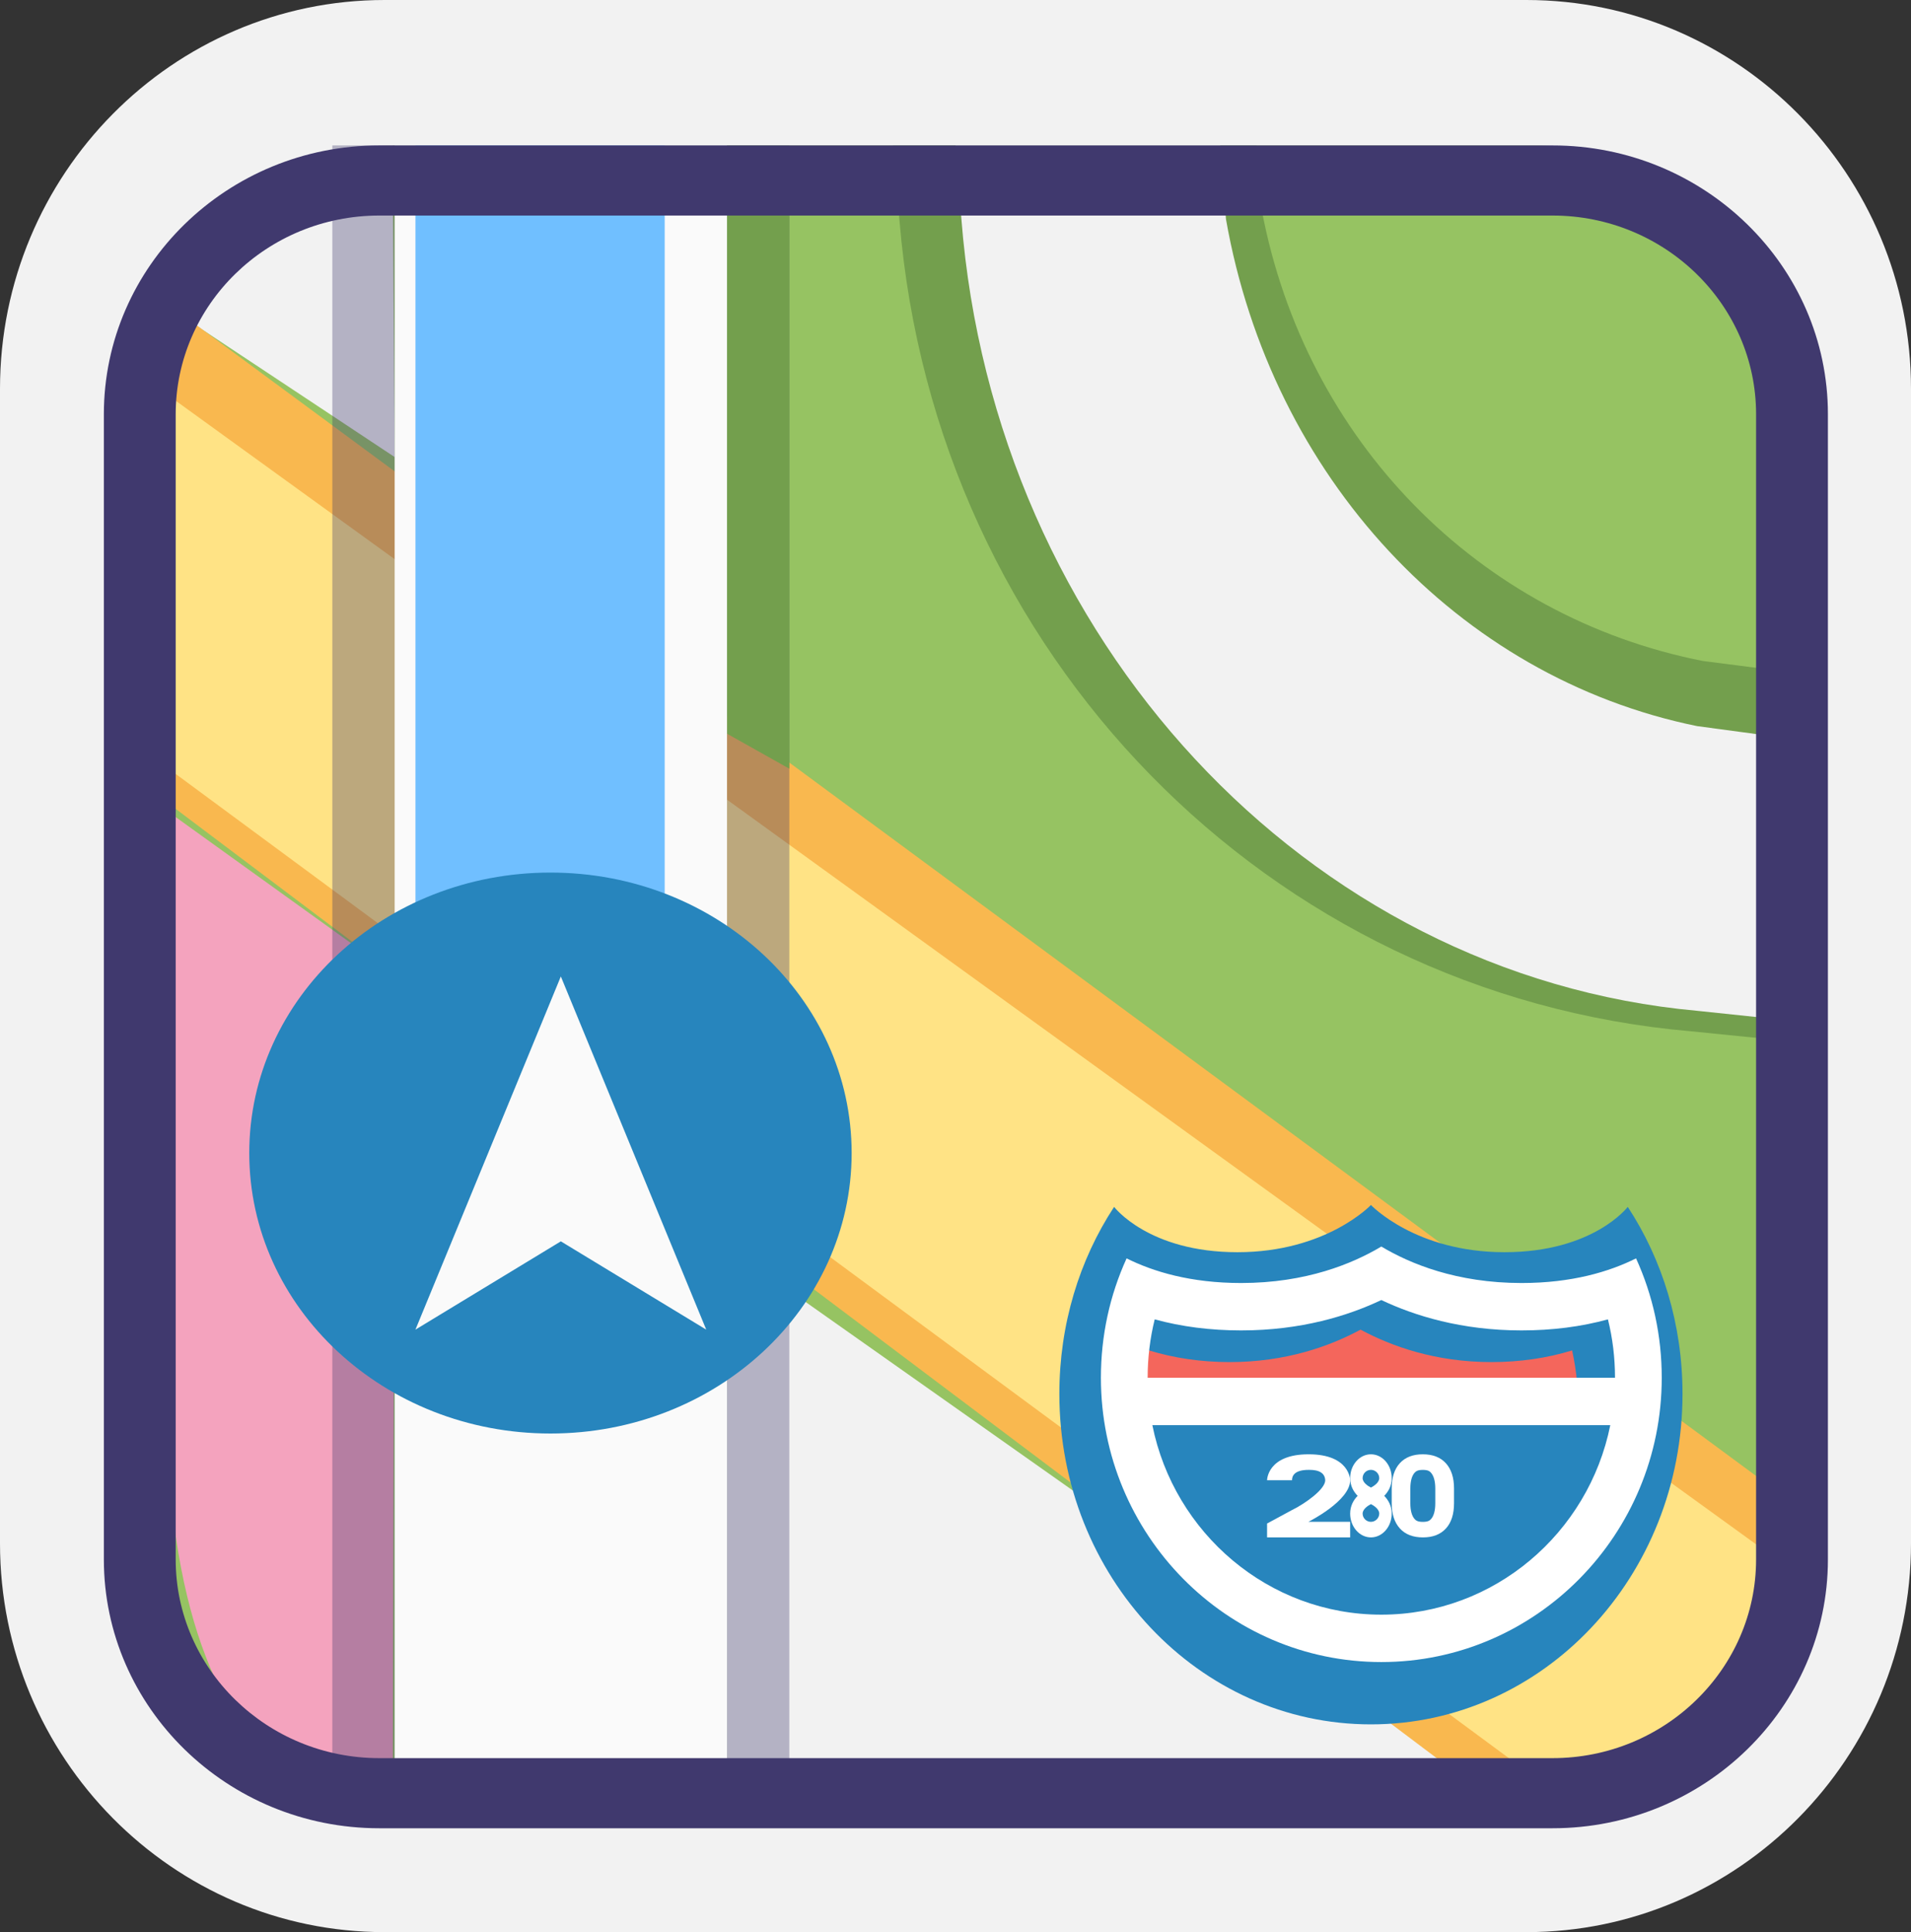 <svg width="92" height="93" viewBox="0 0 92 93" fill="none" xmlns="http://www.w3.org/2000/svg">
<rect x="0" y="0" width="92" height="93" fill="#333333" stroke="none"/>
<path d="M18.512 93C8.305 93 0 84.605 0 74.287V18.713C0 8.395 8.305 0 18.512 0H73.488C83.695 0 92 8.395 92 18.713V74.287C92 84.605 83.695 93 73.488 93H18.512Z" fill="#F2F2F2"/>
<path d="M19.159 87H73.841C80.004 87 85 81.809 85 75.406V18.594C85 12.191 80.004 7 73.841 7H19.159C12.996 7 8 12.191 8 18.594V75.406C8 81.809 12.996 87 19.159 87Z" fill="#96C362"/>
<path d="M18.898 7C14.244 7.215 9.853 9.28 8 14.71L19 22L18.898 7Z" fill="#F2F2F2"/>
<path d="M35 87V60L73 86.804L35 87Z" fill="#F2F2F2"/>
<path d="M8 39L19 46.91L18.905 86.973C18.905 86.973 8 88.578 8 66.919C8 45.261 8 39 8 39Z" fill="#F4A3BE"/>
<path d="M85 75.417V71.379L8.578 15C8.209 16.151 8 17.379 8 18.66V38.589L72.321 87H73.841C80.004 87 85 81.814 85 75.417Z" fill="#F9B84F"/>
<path d="M8 20.177V36.914L75.857 87H75.866C81.061 86.03 85 81.406 85 75.837V74.665L8.06 19C8.021 19.386 8 19.779 8 20.177Z" fill="#FFE385"/>
<path opacity="0.35" d="M38 7H16V87H38V7Z" fill="#40396E"/>
<path d="M38 37L35 35.316V7H38V37Z" fill="#739F4D"/>
<path d="M35 7H19V87H35V7Z" fill="#FAFAFA"/>
<path d="M32 7H20V53H32V7Z" fill="#70BFFF"/>
<path d="M26.5 69C34.508 69 41 62.956 41 55.5C41 48.044 34.508 42 26.5 42C18.492 42 12 48.044 12 55.5C12 62.956 18.492 69 26.5 69Z" fill="#2785BD"/>
<path d="M27 47L20 64L27 59.75L34 64L27 47Z" fill="#FAFAFA"/>
<path d="M78.364 58.091C78.364 58.091 76.714 60.273 72.428 60.273C68.143 60.273 66 58 66 58C66 58 63.857 60.273 59.572 60.273C55.286 60.273 53.636 58.091 53.636 58.091C51.965 60.637 51 63.75 51 67.091C51 75.886 57.707 83 66 83C74.293 83 81 75.887 81 67.091C81 63.751 80.035 60.637 78.364 58.091Z" fill="#2785BD"/>
<path d="M76 68H55C55 66.975 55.105 65.975 55.315 65C56.511 65.366 57.814 65.562 59.2 65.562C61.888 65.562 64.009 64.806 65.5 64C66.991 64.804 69.112 65.562 71.8 65.562C73.186 65.562 74.488 65.367 75.686 65C75.896 65.975 76 66.975 76 68Z" fill="#F4665C"/>
<path d="M78.763 60.57C77.481 61.209 75.68 61.756 73.25 61.756C70.123 61.756 67.872 60.821 66.5 60C65.128 60.821 62.877 61.756 59.75 61.756C57.32 61.756 55.52 61.209 54.237 60.57C53.427 62.349 53 64.287 53 66.317C53 73.865 59.053 80 66.5 80C73.947 80 80 73.865 80 66.317C80 64.287 79.573 62.349 78.763 60.57ZM66.5 77.719C61.066 77.719 56.523 73.794 55.477 68.597H77.523C76.476 73.795 71.934 77.719 66.5 77.719ZM55.25 66.317C55.25 65.354 55.365 64.415 55.59 63.505C56.879 63.859 58.272 64.037 59.75 64.037C62.637 64.037 64.898 63.335 66.5 62.575C68.102 63.334 70.363 64.037 73.25 64.037C74.728 64.037 76.121 63.86 77.41 63.505C77.636 64.415 77.75 65.354 77.75 66.317H55.25Z" fill="white"/>
<path d="M65 71.249C65 71.249 65 70 63 70C61 70 61 71.249 61 71.249H62.2C62.2 71.022 62.337 70.75 63 70.75C63.212 70.75 63.775 70.75 63.8 71.249C63.8 71.679 62.868 72.347 62.242 72.663L62.2 72.683L61 73.332V73.404V74H65V73.249H62.99C62.99 73.249 65 72.25 65 71.249Z" fill="white"/>
<path d="M66.64 72C66.841 71.795 67 71.514 67 71.146C67 70.514 66.552 70 66 70C65.448 70 65 70.515 65 71.146C65 71.515 65.16 71.796 65.36 72C65.159 72.205 65 72.486 65 72.854C65 73.486 65.448 74 66 74C66.552 74 67 73.485 67 72.854C67 72.486 66.84 72.205 66.64 72ZM66 70.749C66.216 70.749 66.4 70.931 66.4 71.146C66.4 71.358 66.149 71.526 66 71.602C65.853 71.528 65.6 71.36 65.6 71.146C65.6 70.928 65.779 70.749 66 70.749ZM66 73.251C65.779 73.251 65.6 73.072 65.6 72.854C65.6 72.642 65.851 72.474 66 72.398C66.147 72.472 66.4 72.64 66.4 72.854C66.4 73.068 66.216 73.251 66 73.251Z" fill="white"/>
<path d="M68.498 70.751C68.747 70.751 68.83 70.817 68.889 70.885C69.025 71.035 69.098 71.299 69.098 71.649V72.357C69.098 72.707 69.027 72.971 68.891 73.12C68.829 73.188 68.747 73.253 68.502 73.253C68.25 73.253 68.169 73.188 68.106 73.12C67.969 72.969 67.897 72.707 67.897 72.359V71.649C67.897 71.299 67.968 71.035 68.103 70.887C68.169 70.817 68.251 70.751 68.498 70.751ZM68.498 70C68.021 70 67.653 70.142 67.391 70.428C67.129 70.714 67 71.121 67 71.645V72.355C67 72.877 67.132 73.281 67.393 73.57C67.655 73.858 68.027 74 68.504 74C68.98 74 69.347 73.858 69.609 73.572C69.871 73.286 70 72.879 70 72.355V71.647C70 71.123 69.868 70.716 69.607 70.43C69.346 70.144 68.977 70 68.498 70Z" fill="white"/>
<path d="M85 50V32.203L81.987 31.816C71.164 29.691 62.842 21.191 60.747 10.128L60.491 7H43L43.305 10.632C45.028 31.477 61.07 47.884 81.419 49.641L85 50Z" fill="#739F4D"/>
<path d="M81.701 34.95C70.179 32.602 61.203 22.946 59.021 10.549L58.746 7H46L46.284 10.549C47.872 30.773 62.903 46.945 81.701 48.653L85 49V35.394L81.701 34.95Z" fill="#F2F2F2"/>
<path d="M74.743 88H18.257C10.947 88 5 82.196 5 75.062V19.938C5 12.804 10.947 7 18.257 7H74.743C82.053 7 88 12.804 88 19.938V75.062C88 82.196 82.053 88 74.743 88ZM18.257 10.375C12.854 10.375 8.458 14.665 8.458 19.938V75.062C8.458 80.335 12.854 84.625 18.257 84.625H74.743C80.146 84.625 84.542 80.335 84.542 75.062V19.938C84.542 14.665 80.146 10.375 74.743 10.375H18.257Z" fill="#40396E"/>
</svg>
